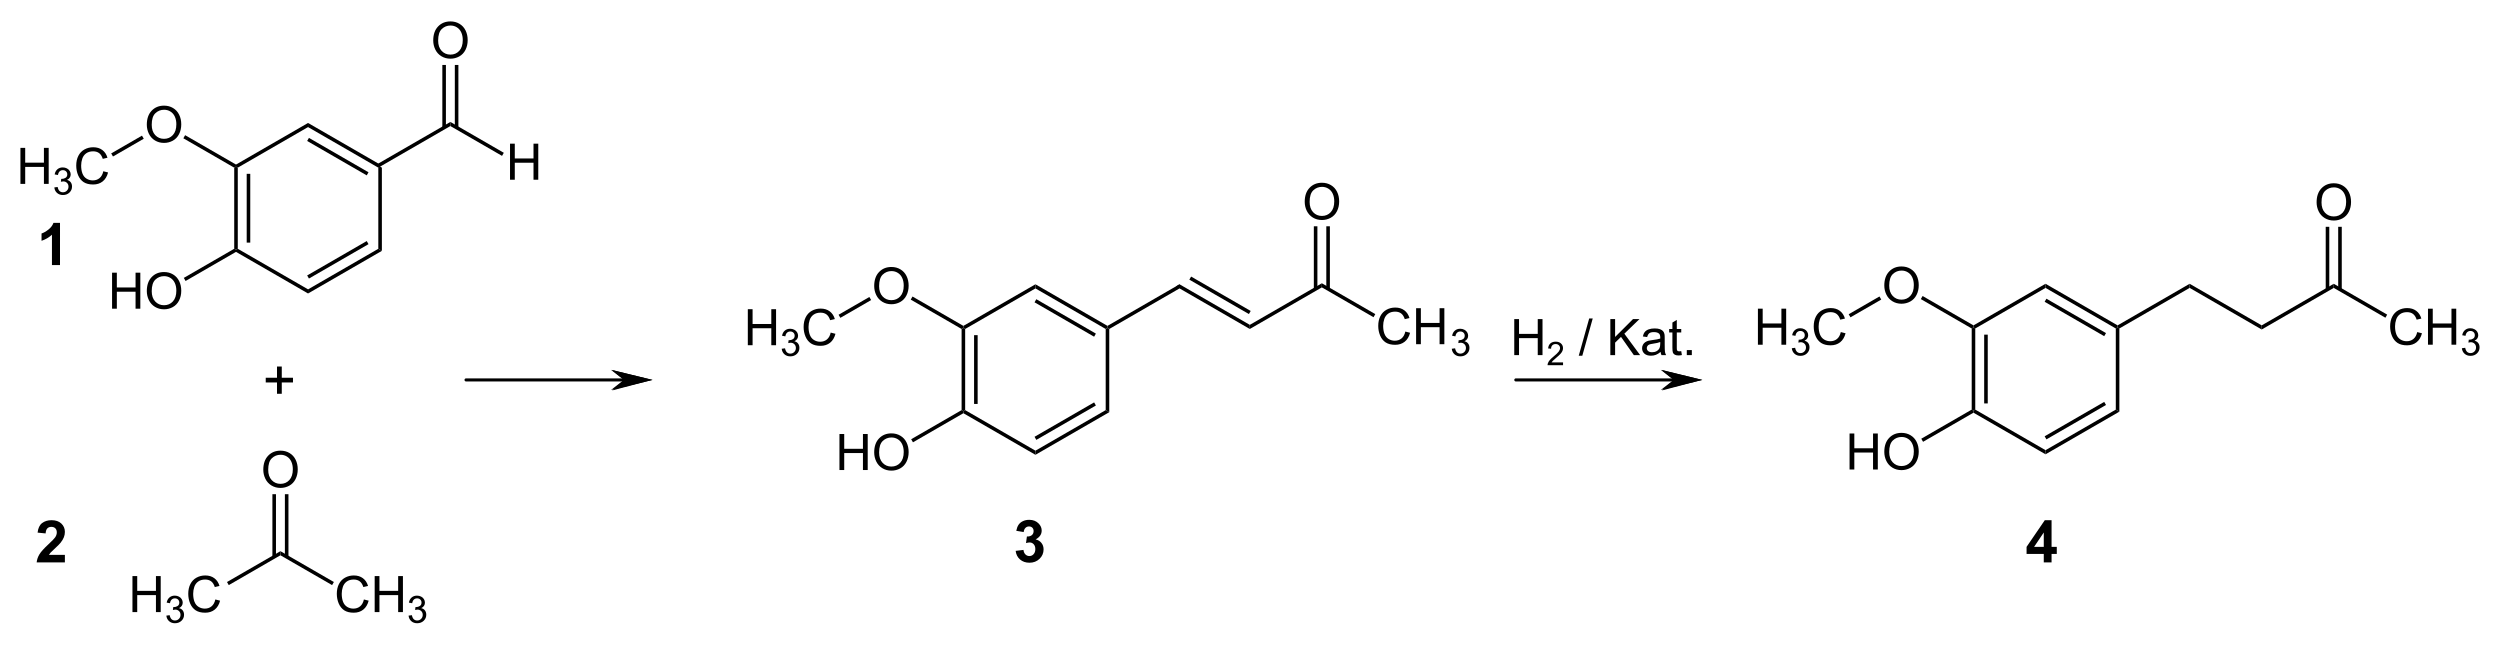<?xml version="1.0" encoding="UTF-8" standalone="no"?>
<svg
   xmlns:dc="http://purl.org/dc/elements/1.1/"
   xmlns:cc="http://creativecommons.org/ns#"
   xmlns:rdf="http://www.w3.org/1999/02/22-rdf-syntax-ns#"
   xmlns:svg="http://www.w3.org/2000/svg"
   xmlns="http://www.w3.org/2000/svg"
   version="1.1"
   id="svg10"
   xml:space="preserve"
   width="1590"
   height="410"
   viewBox="0 0 1590 410">
  <defs
   id="defs14">
    <clipPath
   clipPathUnits="userSpaceOnUse"
   id="clipPath28">
      <path
   d="M 36,36 H 576 V 756 H 36 Z"
   id="path26" />
    </clipPath>
  
    
  
      
      
      
      
      
      
      
      
      
      
      
      
      
      
      
      
      
      
      
      
      
      
      
      
      
      
      
    
        
      
        
      
        
      
        
      
        
      
        
      
        
      
        
      </defs>
  
<path
   id="path32"
   style="opacity:1;fill:#000000;fill-opacity:1;fill-rule:nonzero;stroke:none;stroke-width:1.333"
   d="m 1256.269,260.509 -1.134,0.655 -1.134,-0.655 v -51.604 l 1.134,-0.655 1.134,0.655 z" /><path
   id="path34"
   style="opacity:1;fill:#000000;fill-opacity:1;fill-rule:nonzero;stroke:none;stroke-width:1.333"
   d="m 1261.938,256.581 h 2.268 V 212.833 h -2.268 z" /><path
   id="path36"
   style="opacity:1;fill:#000000;fill-opacity:1;fill-rule:nonzero;stroke:none;stroke-width:1.333"
   d="m 1300.96,286.311 v 2.619 l -45.824,-26.457 v -1.309 l 1.134,-0.655 z" /><path
   id="path38"
   style="opacity:1;fill:#000000;fill-opacity:1;fill-rule:nonzero;stroke:none;stroke-width:1.333"
   d="m 1345.65,260.509 2.268,1.309 -46.958,27.111 v -2.619 z" /><path
   id="path40"
   style="opacity:1;fill:#000000;fill-opacity:1;fill-rule:nonzero;stroke:none;stroke-width:1.333"
   d="m 1338.28,255.599 1.134,1.964 -37.887,21.874 -1.134,-1.964 z" /><path
   id="path42"
   style="opacity:1;fill:#000000;fill-opacity:1;fill-rule:nonzero;stroke:none;stroke-width:1.333"
   d="m 1345.65,208.905 1.134,-0.655 1.134,0.655 v 52.913 l -2.268,-1.309 z" /><path
   id="path44"
   style="opacity:1;fill:#000000;fill-opacity:1;fill-rule:nonzero;stroke:none;stroke-width:1.333"
   d="m 1300.96,183.103 v -2.619 l 45.824,26.457 v 1.309 l -1.134,0.655 z" /><path
   id="path46"
   style="opacity:1;fill:#000000;fill-opacity:1;fill-rule:nonzero;stroke:none;stroke-width:1.333"
   d="m 1300.393,191.94 1.134,-1.964 37.887,21.874 -1.134,1.964 z" /><path
   id="path48"
   style="opacity:1;fill:#000000;fill-opacity:1;fill-rule:nonzero;stroke:none;stroke-width:1.333"
   d="m 1256.269,208.905 -1.134,-0.655 v -1.309 l 45.824,-26.457 v 2.619 z" /><path
   id="path1017"
   d="m 1176.319,298.61 v -22.906 h 3.031 v 9.406 h 11.906 v -9.406 h 3.031 v 22.906 h -3.031 v -10.797 h -11.906 v 10.797 z"
   style="font-variant:normal;font-weight:normal;font-size:medium;font-family:Arial;-inkscape-font-specification:ArialMT;writing-mode:lr-tb;fill:#000000;fill-opacity:1;fill-rule:nonzero;stroke:none;stroke-width:1.333" /><path
   id="path1019"
   d="m 1198.414,287.454 q 0,-5.703 3.062,-8.922 3.062,-3.234 7.906,-3.234 3.172,0 5.719,1.516 2.547,1.516 3.875,4.234 1.344,2.703 1.344,6.141 0,3.484 -1.406,6.234 -1.406,2.75 -3.984,4.172 -2.578,1.406 -5.562,1.406 -3.234,0 -5.781,-1.562 -2.547,-1.562 -3.859,-4.266 -1.312,-2.703 -1.312,-5.719 z m 3.125,0.047 q 0,4.141 2.219,6.531 2.234,2.375 5.594,2.375 3.422,0 5.625,-2.406 2.219,-2.406 2.219,-6.828 0,-2.797 -0.953,-4.875 -0.938,-2.094 -2.766,-3.234 -1.812,-1.156 -4.078,-1.156 -3.219,0 -5.547,2.219 -2.312,2.203 -2.312,7.375 z"
   style="font-variant:normal;font-weight:normal;font-size:medium;font-family:Arial;-inkscape-font-specification:ArialMT;writing-mode:lr-tb;fill:#000000;fill-opacity:1;fill-rule:nonzero;stroke:none;stroke-width:1.333" /><path
   id="path56"
   style="opacity:1;fill:#000000;fill-opacity:1;fill-rule:nonzero;stroke:none;stroke-width:1.333"
   d="m 1223.068,280.987 -1.134,-1.964 32.068,-18.514 1.134,0.655 v 1.309 z" /><path
   id="path1033"
   d="m 1198.413,181.627 q 0,-5.703 3.062,-8.922 3.062,-3.234 7.906,-3.234 3.172,0 5.719,1.516 2.547,1.516 3.875,4.234 1.344,2.703 1.344,6.141 0,3.484 -1.406,6.234 -1.406,2.75 -3.984,4.172 -2.578,1.406 -5.562,1.406 -3.234,0 -5.781,-1.562 -2.547,-1.562 -3.859,-4.266 -1.312,-2.703 -1.312,-5.719 z m 3.125,0.047 q 0,4.141 2.219,6.531 2.234,2.375 5.594,2.375 3.422,0 5.625,-2.406 2.219,-2.406 2.219,-6.828 0,-2.797 -0.953,-4.875 -0.938,-2.094 -2.766,-3.234 -1.812,-1.156 -4.078,-1.156 -3.219,0 -5.547,2.219 -2.312,2.203 -2.312,7.375 z"
   style="font-variant:normal;font-weight:normal;font-size:medium;font-family:Arial;-inkscape-font-specification:ArialMT;writing-mode:lr-tb;fill:#000000;fill-opacity:1;fill-rule:nonzero;stroke:none;stroke-width:1.333" /><path
   id="path64"
   style="opacity:1;fill:#000000;fill-opacity:1;fill-rule:nonzero;stroke:none;stroke-width:1.333"
   d="m 1221.647,190.225 1.134,-1.964 32.355,18.68 v 1.309 l -1.134,0.655 z" /><path
   id="path1008"
   d="m 1118.037,219.232 v -22.906 h 3.031 v 9.406 h 11.906 v -9.406 h 3.031 V 219.232 h -3.031 v -10.797 h -11.906 V 219.232 Z"
   style="font-variant:normal;font-weight:normal;font-size:medium;font-family:Arial;-inkscape-font-specification:ArialMT;writing-mode:lr-tb;fill:#000000;fill-opacity:1;fill-rule:nonzero;stroke:none;stroke-width:1.333" /><path
   id="path1011"
   d="m 1139.592,221.478 2.109,-0.281 q 0.363,1.793 1.23,2.59 0.879,0.785 2.133,0.785 1.488,0 2.508,-1.031 1.031,-1.031 1.031,-2.555 0,-1.453 -0.949,-2.391 -0.949,-0.949 -2.414,-0.949 -0.598,0 -1.488,0.234 l 0.234,-1.852 q 0.211,0.023 0.34,0.023 1.348,0 2.426,-0.703 1.078,-0.703 1.078,-2.168 0,-1.16 -0.785,-1.922 -0.785,-0.762 -2.027,-0.762 -1.23,0 -2.051,0.773 -0.82,0.773 -1.055,2.32 l -2.109,-0.375 q 0.387,-2.121 1.758,-3.281 1.371,-1.172 3.41,-1.172 1.406,0 2.59,0.609 1.184,0.598 1.805,1.641 0.633,1.043 0.633,2.215 0,1.113 -0.598,2.027 -0.598,0.914 -1.77,1.453 1.523,0.352 2.367,1.465 0.844,1.102 0.844,2.766 0,2.25 -1.641,3.82 -1.641,1.559 -4.149,1.559 -2.262,0 -3.762,-1.348 -1.488,-1.348 -1.699,-3.492 z"
   style="font-variant:normal;font-weight:normal;font-size:medium;font-family:Arial;-inkscape-font-specification:ArialMT;writing-mode:lr-tb;fill:#000000;fill-opacity:1;fill-rule:nonzero;stroke:none;stroke-width:1.333" /><path
   id="path1014"
   d="m 1170.745,211.201 3.031,0.766 q -0.953,3.734 -3.438,5.703 -2.469,1.953 -6.047,1.953 -3.703,0 -6.031,-1.5 -2.312,-1.516 -3.531,-4.375 -1.203,-2.859 -1.203,-6.141 0,-3.578 1.359,-6.234 1.375,-2.672 3.891,-4.047 2.531,-1.391 5.562,-1.391 3.438,0 5.781,1.75 2.344,1.75 3.266,4.922 l -2.984,0.703 q -0.797,-2.5 -2.312,-3.641 -1.516,-1.141 -3.812,-1.141 -2.641,0 -4.422,1.266 -1.766,1.266 -2.484,3.406 -0.719,2.125 -0.719,4.391 0,2.922 0.844,5.109 0.859,2.172 2.656,3.25 1.797,1.078 3.891,1.078 2.547,0 4.312,-1.469 1.766,-1.469 2.391,-4.359 z"
   style="font-variant:normal;font-weight:normal;font-size:medium;font-family:Arial;-inkscape-font-specification:ArialMT;writing-mode:lr-tb;fill:#000000;fill-opacity:1;fill-rule:nonzero;stroke:none;stroke-width:1.333" /><path
   id="path84"
   style="opacity:1;fill:#000000;fill-opacity:1;fill-rule:nonzero;stroke:none;stroke-width:1.333"
   d="m 1176.897,201.817 -1.134,-1.964 19.576,-11.302 1.134,1.964 z" /><path
   id="path86"
   style="opacity:1;fill:#000000;fill-opacity:1;fill-rule:nonzero;stroke:none;stroke-width:1.333"
   d="m 1392.608,180.484 v 2.619 l -44.69,25.802 -1.134,-0.655 v -1.309 z" /><path
   id="path88"
   style="opacity:1;fill:#000000;fill-opacity:1;fill-rule:nonzero;stroke:none;stroke-width:1.333"
   d="m 1438.433,206.941 v 2.619 l -45.824,-26.457 v -2.619 z" /><path
   id="path90"
   style="opacity:1;fill:#000000;fill-opacity:1;fill-rule:nonzero;stroke:none;stroke-width:1.333"
   d="m 1484.257,180.484 v 2.619 l -45.824,26.457 v -2.619 z" /><path
   d="m 1537.339,211.201 3.031,0.766 q -0.953,3.734 -3.438,5.703 -2.469,1.953 -6.047,1.953 -3.703,0 -6.031,-1.5 -2.312,-1.516 -3.531,-4.375 -1.203,-2.859 -1.203,-6.141 0,-3.578 1.359,-6.234 1.375,-2.672 3.891,-4.047 2.531,-1.391 5.562,-1.391 3.438,0 5.781,1.75 2.344,1.75 3.266,4.922 l -2.984,0.703 q -0.797,-2.5 -2.312,-3.641 -1.516,-1.141 -3.812,-1.141 -2.641,0 -4.422,1.266 -1.766,1.266 -2.484,3.406 -0.719,2.125 -0.719,4.391 0,2.922 0.844,5.109 0.859,2.172 2.656,3.25 1.797,1.078 3.891,1.078 2.547,0 4.312,-1.469 1.766,-1.469 2.391,-4.359 z"
   style="font-variant:normal;font-weight:normal;font-size:medium;font-family:Arial;-inkscape-font-specification:ArialMT;writing-mode:lr-tb;fill:#000000;fill-opacity:1;fill-rule:nonzero;stroke:none;stroke-width:1.333"
   id="path1028" /><path
   d="m 1544.2,219.232 v -22.906 h 3.031 v 9.406 h 11.906 v -9.406 h 3.031 V 219.232 h -3.031 v -10.797 h -11.906 V 219.232 Z"
   style="font-variant:normal;font-weight:normal;font-size:medium;font-family:Arial;-inkscape-font-specification:ArialMT;writing-mode:lr-tb;fill:#000000;fill-opacity:1;fill-rule:nonzero;stroke:none;stroke-width:1.333"
   id="path1030" /><path
   id="path1025"
   d="m 1565.753,221.478 2.109,-0.281 q 0.363,1.793 1.23,2.59 0.879,0.785 2.133,0.785 1.488,0 2.508,-1.031 1.031,-1.031 1.031,-2.555 0,-1.453 -0.949,-2.391 -0.949,-0.949 -2.414,-0.949 -0.598,0 -1.488,0.234 l 0.234,-1.852 q 0.211,0.023 0.34,0.023 1.348,0 2.426,-0.703 1.078,-0.703 1.078,-2.168 0,-1.16 -0.785,-1.922 -0.785,-0.762 -2.027,-0.762 -1.23,0 -2.051,0.773 -0.82,0.773 -1.055,2.32 l -2.109,-0.375 q 0.387,-2.121 1.758,-3.281 1.371,-1.172 3.41,-1.172 1.406,0 2.59,0.609 1.184,0.598 1.805,1.641 0.633,1.043 0.633,2.215 0,1.113 -0.598,2.027 -0.598,0.914 -1.77,1.453 1.523,0.352 2.367,1.465 0.844,1.102 0.844,2.766 0,2.25 -1.641,3.82 -1.641,1.559 -4.148,1.559 -2.262,0 -3.762,-1.348 -1.488,-1.348 -1.699,-3.492 z"
   style="font-variant:normal;font-weight:normal;font-size:medium;font-family:Arial;-inkscape-font-specification:ArialMT;writing-mode:lr-tb;fill:#000000;fill-opacity:1;fill-rule:nonzero;stroke:none;stroke-width:1.333" /><path
   id="path104"
   style="opacity:1;fill:#000000;fill-opacity:1;fill-rule:nonzero;stroke:none;stroke-width:1.333"
   d="m 1518.247,200.108 -1.134,1.964 -32.856,-18.97 v -2.619 z" /><path
   id="path1022"
   d="m 1473.359,128.713 q 0,-5.703 3.062,-8.922 3.062,-3.234 7.906,-3.234 3.172,0 5.719,1.516 2.547,1.516 3.875,4.234 1.344,2.703 1.344,6.141 0,3.484 -1.406,6.234 -1.406,2.75 -3.984,4.172 -2.578,1.406 -5.562,1.406 -3.234,0 -5.781,-1.562 -2.547,-1.562 -3.859,-4.266 -1.312,-2.703 -1.312,-5.719 z m 3.125,0.047 q 0,4.141 2.219,6.531 2.234,2.375 5.594,2.375 3.422,0 5.625,-2.406 2.219,-2.406 2.219,-6.828 0,-2.797 -0.953,-4.875 -0.938,-2.094 -2.766,-3.234 -1.812,-1.156 -4.078,-1.156 -3.219,0 -5.547,2.219 -2.312,2.203 -2.312,7.375 z"
   style="font-variant:normal;font-weight:normal;font-size:medium;font-family:Arial;-inkscape-font-specification:ArialMT;writing-mode:lr-tb;fill:#000000;fill-opacity:1;fill-rule:nonzero;stroke:none;stroke-width:1.333" /><path
   id="path112"
   style="opacity:1;fill:#000000;fill-opacity:1;fill-rule:nonzero;stroke:none;stroke-width:1.333"
   d="m 1479.155,184.085 h 2.268 V 144.248 h -2.268 z" /><path
   id="path114"
   style="opacity:1;fill:#000000;fill-opacity:1;fill-rule:nonzero;stroke:none;stroke-width:1.333"
   d="m 1487.092,184.085 h 2.268 V 144.248 h -2.268 z" /><path
   id="path32-4"
   style="opacity:1;fill:#000000;fill-opacity:1;fill-rule:nonzero;stroke:none;stroke-width:1.333"
   d="m 151.228,158.229 -1.134,0.655 -1.134,-0.655 v -51.604 l 1.134,-0.655 1.134,0.655 z" /><path
   id="path34-8"
   style="opacity:1;fill:#000000;fill-opacity:1;fill-rule:nonzero;stroke:none;stroke-width:1.333"
   d="m 156.898,154.301 h 2.268 v -43.749 h -2.268 z" /><path
   id="path36-94"
   style="opacity:1;fill:#000000;fill-opacity:1;fill-rule:nonzero;stroke:none;stroke-width:1.333"
   d="m 195.919,184.031 v 2.619 l -45.824,-26.457 v -1.309 l 1.134,-0.655 z" /><path
   id="path38-39"
   style="opacity:1;fill:#000000;fill-opacity:1;fill-rule:nonzero;stroke:none;stroke-width:1.333"
   d="m 240.609,158.229 2.268,1.309 -46.958,27.111 v -2.619 z" /><path
   id="path40-26"
   style="opacity:1;fill:#000000;fill-opacity:1;fill-rule:nonzero;stroke:none;stroke-width:1.333"
   d="m 233.239,153.319 1.134,1.964 -37.887,21.874 -1.134,-1.964 z" /><path
   id="path42-7"
   style="opacity:1;fill:#000000;fill-opacity:1;fill-rule:nonzero;stroke:none;stroke-width:1.333"
   d="m 240.609,106.625 1.134,-0.655 1.134,0.655 v 52.913 l -2.268,-1.309 z" /><path
   id="path44-7"
   style="opacity:1;fill:#000000;fill-opacity:1;fill-rule:nonzero;stroke:none;stroke-width:1.333"
   d="m 195.919,80.823 v -2.619 l 45.824,26.457 v 1.309 l -1.134,0.655 z" /><path
   id="path46-1"
   style="opacity:1;fill:#000000;fill-opacity:1;fill-rule:nonzero;stroke:none;stroke-width:1.333"
   d="m 195.352,89.66 1.134,-1.964 37.887,21.874 -1.134,1.964 z" /><path
   id="path48-6"
   style="opacity:1;fill:#000000;fill-opacity:1;fill-rule:nonzero;stroke:none;stroke-width:1.333"
   d="m 151.228,106.625 -1.134,-0.655 v -1.309 L 195.919,78.204 v 2.619 z" /><path
   id="path1017-1"
   d="m 71.278,196.33 v -22.906 h 3.031 v 9.406 h 11.906 v -9.406 h 3.031 v 22.906 H 86.216 V 185.533 H 74.309 v 10.797 z"
   style="font-variant:normal;font-weight:normal;font-size:medium;font-family:Arial;-inkscape-font-specification:ArialMT;writing-mode:lr-tb;fill:#000000;fill-opacity:1;fill-rule:nonzero;stroke:none;stroke-width:1.333" /><path
   id="path1019-5"
   d="m 93.373,185.174 q 0,-5.703 3.062,-8.922 3.062,-3.234 7.906,-3.234 3.172,0 5.719,1.516 2.547,1.516 3.875,4.234 1.344,2.703 1.344,6.141 0,3.484 -1.406,6.234 -1.406,2.75 -3.984,4.172 -2.578,1.406 -5.562,1.406 -3.234,0 -5.781,-1.562 -2.547,-1.562 -3.859,-4.266 -1.312,-2.703 -1.312,-5.719 z m 3.125,0.047 q 0,4.141 2.219,6.531 2.234,2.375 5.594,2.375 3.422,0 5.625,-2.406 2.219,-2.406 2.219,-6.828 0,-2.797 -0.953,-4.875 -0.938,-2.094 -2.766,-3.234 -1.812,-1.156 -4.078,-1.156 -3.219,0 -5.547,2.219 -2.312,2.203 -2.312,7.375 z"
   style="font-variant:normal;font-weight:normal;font-size:medium;font-family:Arial;-inkscape-font-specification:ArialMT;writing-mode:lr-tb;fill:#000000;fill-opacity:1;fill-rule:nonzero;stroke:none;stroke-width:1.333" /><path
   id="path56-0"
   style="opacity:1;fill:#000000;fill-opacity:1;fill-rule:nonzero;stroke:none;stroke-width:1.333"
   d="m 118.027,178.707 -1.134,-1.964 32.068,-18.514 1.134,0.655 v 1.309 z" /><path
   id="path1033-1"
   d="m 93.372,79.347 q 0,-5.703 3.062,-8.922 3.062,-3.234 7.906,-3.234 3.172,0 5.719,1.516 2.547,1.516 3.875,4.234 1.344,2.703 1.344,6.141 0,3.484 -1.406,6.234 -1.406,2.75 -3.984,4.172 -2.578,1.406 -5.562,1.406 -3.234,0 -5.781,-1.562 -2.547,-1.562 -3.859,-4.266 -1.312,-2.703 -1.312,-5.719 z m 3.125,0.047 q 0,4.141 2.219,6.531 2.234,2.375 5.594,2.375 3.422,0 5.625,-2.406 2.219,-2.406 2.219,-6.828 0,-2.797 -0.953,-4.875 -0.938,-2.094 -2.766,-3.234 -1.812,-1.156 -4.078,-1.156 -3.219,0 -5.547,2.219 -2.312,2.203 -2.312,7.375 z"
   style="font-variant:normal;font-weight:normal;font-size:medium;font-family:Arial;-inkscape-font-specification:ArialMT;writing-mode:lr-tb;fill:#000000;fill-opacity:1;fill-rule:nonzero;stroke:none;stroke-width:1.333" /><path
   id="path64-2"
   style="opacity:1;fill:#000000;fill-opacity:1;fill-rule:nonzero;stroke:none;stroke-width:1.333"
   d="m 116.606,87.945 1.134,-1.964 32.355,18.68 v 1.309 l -1.134,0.655 z" /><path
   id="path1008-1"
   d="M 12.997,116.952 V 94.046 h 3.031 v 9.406 h 11.906 v -9.406 h 3.031 v 22.906 H 27.934 V 106.155 H 16.028 v 10.797 z"
   style="font-variant:normal;font-weight:normal;font-size:medium;font-family:Arial;-inkscape-font-specification:ArialMT;writing-mode:lr-tb;fill:#000000;fill-opacity:1;fill-rule:nonzero;stroke:none;stroke-width:1.333" /><path
   id="path1011-5"
   d="m 34.551,119.198 2.109,-0.281 q 0.363,1.793 1.23,2.59 0.879,0.785 2.133,0.785 1.488,0 2.508,-1.031 1.031,-1.031 1.031,-2.555 0,-1.453 -0.949,-2.391 -0.949,-0.949 -2.414,-0.949 -0.598,0 -1.488,0.234 l 0.234,-1.852 q 0.211,0.023 0.34,0.023 1.348,0 2.426,-0.703 1.078,-0.703 1.078,-2.168 0,-1.16 -0.785,-1.922 -0.785,-0.762 -2.027,-0.762 -1.23,0 -2.051,0.773 -0.82,0.773 -1.055,2.32 l -2.109,-0.375 q 0.387,-2.121 1.758,-3.281 1.371,-1.172 3.41,-1.172 1.406,0 2.59,0.609 1.184,0.598 1.805,1.641 0.633,1.043 0.633,2.215 0,1.113 -0.598,2.027 -0.598,0.914 -1.77,1.453 1.523,0.352 2.367,1.465 0.844,1.102 0.844,2.766 0,2.25 -1.641,3.82 -1.641,1.559 -4.148,1.559 -2.262,0 -3.762,-1.348 -1.488,-1.348 -1.699,-3.492 z"
   style="font-variant:normal;font-weight:normal;font-size:medium;font-family:Arial;-inkscape-font-specification:ArialMT;writing-mode:lr-tb;fill:#000000;fill-opacity:1;fill-rule:nonzero;stroke:none;stroke-width:1.333" /><path
   id="path1014-7"
   d="m 65.704,108.921 3.031,0.766 q -0.953,3.734 -3.438,5.703 -2.469,1.953 -6.047,1.953 -3.703,0 -6.031,-1.5 -2.312,-1.516 -3.531,-4.375 -1.203,-2.859 -1.203,-6.141 0,-3.578 1.359,-6.234 1.375,-2.672 3.891,-4.047 2.531,-1.391 5.562,-1.391 3.438,0 5.781,1.75 2.344,1.75 3.266,4.922 l -2.984,0.703 q -0.797,-2.5 -2.312,-3.641 -1.516,-1.141 -3.812,-1.141 -2.641,0 -4.422,1.266 -1.766,1.266 -2.484,3.406 -0.719,2.125 -0.719,4.391 0,2.922 0.844,5.109 0.859,2.172 2.656,3.25 1.797,1.078 3.891,1.078 2.547,0 4.312,-1.469 1.766,-1.469 2.391,-4.359 z"
   style="font-variant:normal;font-weight:normal;font-size:medium;font-family:Arial;-inkscape-font-specification:ArialMT;writing-mode:lr-tb;fill:#000000;fill-opacity:1;fill-rule:nonzero;stroke:none;stroke-width:1.333" /><path
   id="path84-1"
   style="opacity:1;fill:#000000;fill-opacity:1;fill-rule:nonzero;stroke:none;stroke-width:1.333"
   d="m 71.856,99.537 -1.134,-1.964 19.575,-11.302 1.134,1.964 z" /><path
   id="path90-8"
   style="opacity:1;fill:#000000;fill-opacity:1;fill-rule:nonzero;stroke:none;stroke-width:1.333"
   d="m 286.434,77.55 v 2.619 l -45.824,26.457 v -2.619 z" /><path
   d="M 324.376,114.298 V 91.391 h 3.031 v 9.406 h 11.906 v -9.406 h 3.031 v 22.906 h -3.031 v -10.797 h -11.906 v 10.797 z"
   style="font-variant:normal;font-weight:normal;font-size:medium;font-family:Arial;-inkscape-font-specification:ArialMT;writing-mode:lr-tb;fill:#000000;fill-opacity:1;fill-rule:nonzero;stroke:none;stroke-width:1.333"
   id="path1030-1" /><path
   id="path104-8"
   style="opacity:1;fill:#000000;fill-opacity:1;fill-rule:nonzero;stroke:none;stroke-width:1.333"
   d="m 320.424,97.174 -1.134,1.964 -32.856,-18.97 v -2.619 z" /><path
   id="path1022-3"
   d="m 275.535,25.779 q 0,-5.703 3.062,-8.922 3.062,-3.234 7.906,-3.234 3.172,0 5.719,1.516 2.547,1.516 3.875,4.234 1.344,2.703 1.344,6.141 0,3.484 -1.406,6.234 -1.406,2.75 -3.984,4.172 -2.578,1.406 -5.562,1.406 -3.234,0 -5.781,-1.562 -2.547,-1.562 -3.859,-4.266 -1.312,-2.703 -1.312,-5.719 z m 3.125,0.047 q 0,4.141 2.219,6.531 2.234,2.375 5.594,2.375 3.422,0 5.625,-2.406 2.219,-2.406 2.219,-6.828 0,-2.797 -0.953,-4.875 -0.938,-2.094 -2.766,-3.234 -1.812,-1.156 -4.078,-1.156 -3.219,0 -5.547,2.219 -2.312,2.203 -2.312,7.375 z"
   style="font-variant:normal;font-weight:normal;font-size:medium;font-family:Arial;-inkscape-font-specification:ArialMT;writing-mode:lr-tb;fill:#000000;fill-opacity:1;fill-rule:nonzero;stroke:none;stroke-width:1.333" /><path
   id="path112-5"
   style="opacity:1;fill:#000000;fill-opacity:1;fill-rule:nonzero;stroke:none;stroke-width:1.333"
   d="m 281.331,81.15 h 2.268 V 41.313 h -2.268 z" /><path
   id="path114-4"
   style="opacity:1;fill:#000000;fill-opacity:1;fill-rule:nonzero;stroke:none;stroke-width:1.333"
   d="m 289.268,81.15 h 2.268 V 41.313 h -2.268 z" /><g
   transform="translate(224.962,158.802)"
   id="g1268"><path
     id="path1028-9-6"
     style="font-variant:normal;font-weight:normal;font-size:medium;font-family:Arial;-inkscape-font-specification:ArialMT;writing-mode:lr-tb;fill:#000000;fill-opacity:1;fill-rule:nonzero;stroke:none;stroke-width:1.333"
     d="m 6.472,222.458 3.031,0.766 q -0.953,3.734 -3.438,5.703 -2.469,1.953 -6.047,1.953 -3.703,0 -6.031,-1.5 -2.312,-1.516 -3.531,-4.375 -1.203,-2.859 -1.203,-6.141 0,-3.578 1.359,-6.234 1.375,-2.672 3.891,-4.047 2.531,-1.391 5.563,-1.391 3.437,0 5.781,1.75 2.344,1.75 3.266,4.922 l -2.984,0.703 q -0.797,-2.5 -2.312,-3.641 -1.516,-1.141 -3.812,-1.141 -2.641,0 -4.422,1.266 -1.766,1.266 -2.484,3.406 -0.719,2.125 -0.719,4.391 0,2.922 0.844,5.109 0.859,2.172 2.656,3.25 1.797,1.078 3.891,1.078 2.547,0 4.312,-1.469 1.766,-1.469 2.391,-4.359 z" /><path
     id="path1030-4-6"
     style="font-variant:normal;font-weight:normal;font-size:medium;font-family:Arial;-inkscape-font-specification:ArialMT;writing-mode:lr-tb;fill:#000000;fill-opacity:1;fill-rule:nonzero;stroke:none;stroke-width:1.333"
     d="m 13.332,230.49 v -22.906 h 3.031 v 9.406 h 11.906 v -9.406 h 3.031 v 22.906 h -3.031 v -10.797 h -11.906 v 10.797 z" /><path
     style="font-variant:normal;font-weight:normal;font-size:medium;font-family:Arial;-inkscape-font-specification:ArialMT;writing-mode:lr-tb;fill:#000000;fill-opacity:1;fill-rule:nonzero;stroke:none;stroke-width:1.333"
     d="m 34.886,232.736 2.109,-0.281 q 0.363,1.793 1.23,2.59 0.879,0.785 2.133,0.785 1.488,0 2.508,-1.031 1.031,-1.031 1.031,-2.555 0,-1.453 -0.949,-2.391 -0.949,-0.949 -2.414,-0.949 -0.598,0 -1.488,0.234 l 0.234,-1.852 q 0.211,0.023 0.34,0.023 1.348,0 2.426,-0.703 1.078,-0.703 1.078,-2.168 0,-1.16 -0.785,-1.922 -0.785,-0.762 -2.027,-0.762 -1.23,0 -2.051,0.773 -0.82,0.773 -1.055,2.32 l -2.109,-0.375 q 0.387,-2.121 1.758,-3.281 1.371,-1.172 3.41,-1.172 1.406,0 2.59,0.609 1.184,0.598 1.805,1.641 0.633,1.043 0.633,2.215 0,1.113 -0.598,2.027 -0.598,0.914 -1.77,1.453 1.523,0.352 2.367,1.465 0.844,1.102 0.844,2.766 0,2.25 -1.641,3.82 -1.641,1.559 -4.148,1.559 -2.262,0 -3.762,-1.348 -1.488,-1.348 -1.699,-3.492 z"
     id="path1025-5-5" /></g><path
   id="path104-2-0"
   style="opacity:1;fill:#000000;fill-opacity:1;fill-rule:nonzero;stroke:none;stroke-width:1.333"
   d="m 212.342,370.168 -1.134,1.964 -32.856,-18.97 v -2.619 z" /><path
   id="path1022-8-9"
   d="m 167.454,298.773 q 0,-5.703 3.062,-8.922 3.062,-3.234 7.906,-3.234 3.172,0 5.719,1.516 2.547,1.516 3.875,4.234 1.344,2.703 1.344,6.141 0,3.484 -1.406,6.234 -1.406,2.75 -3.984,4.172 -2.578,1.406 -5.562,1.406 -3.234,0 -5.781,-1.562 -2.547,-1.562 -3.859,-4.266 -1.312,-2.703 -1.312,-5.719 z m 3.125,0.047 q 0,4.141 2.219,6.531 2.234,2.375 5.594,2.375 3.422,0 5.625,-2.406 2.219,-2.406 2.219,-6.828 0,-2.797 -0.953,-4.875 -0.938,-2.094 -2.766,-3.234 -1.812,-1.156 -4.078,-1.156 -3.219,0 -5.547,2.219 -2.312,2.203 -2.312,7.375 z"
   style="font-variant:normal;font-weight:normal;font-size:medium;font-family:Arial;-inkscape-font-specification:ArialMT;writing-mode:lr-tb;fill:#000000;fill-opacity:1;fill-rule:nonzero;stroke:none;stroke-width:1.333" /><path
   id="path112-1-9"
   style="opacity:1;fill:#000000;fill-opacity:1;fill-rule:nonzero;stroke:none;stroke-width:1.333"
   d="m 173.25,354.144 h 2.268 v -39.837 h -2.268 z" /><path
   id="path114-0-2"
   style="opacity:1;fill:#000000;fill-opacity:1;fill-rule:nonzero;stroke:none;stroke-width:1.333"
   d="m 181.187,354.144 h 2.268 v -39.837 h -2.268 z" /><path
   id="path104-2-0-1"
   style="opacity:1;fill:#000000;fill-opacity:1;fill-rule:nonzero;stroke:none;stroke-width:1.333"
   d="m 144.362,370.168 1.134,1.964 32.856,-18.97 v -2.619 z" /><g
   transform="translate(246.962,138.377)"
   id="g1294"><path
     style="font-variant:normal;font-weight:normal;font-size:medium;font-family:Arial;-inkscape-font-specification:ArialMT;writing-mode:lr-tb;fill:#000000;fill-opacity:1;fill-rule:nonzero;stroke:none;stroke-width:1.333"
     d="m -162.719,250.915 v -22.906 h 3.031 v 9.406 h 11.906 v -9.406 h 3.031 v 22.906 h -3.031 v -10.797 h -11.906 v 10.797 z"
     id="path1008-4-5" /><path
     style="font-variant:normal;font-weight:normal;font-size:medium;font-family:Arial;-inkscape-font-specification:ArialMT;writing-mode:lr-tb;fill:#000000;fill-opacity:1;fill-rule:nonzero;stroke:none;stroke-width:1.333"
     d="m -141.164,253.161 2.109,-0.281 q 0.363,1.793 1.23,2.59 0.879,0.785 2.133,0.785 1.488,0 2.508,-1.031 1.031,-1.031 1.031,-2.555 0,-1.453 -0.949,-2.391 -0.949,-0.949 -2.414,-0.949 -0.598,0 -1.488,0.234 l 0.234,-1.852 q 0.211,0.023 0.34,0.023 1.348,0 2.426,-0.703 1.078,-0.703 1.078,-2.168 0,-1.16 -0.785,-1.922 -0.785,-0.762 -2.027,-0.762 -1.23,0 -2.051,0.773 -0.82,0.773 -1.055,2.32 l -2.109,-0.375 q 0.387,-2.121 1.758,-3.281 1.371,-1.172 3.41,-1.172 1.406,0 2.59,0.609 1.184,0.598 1.805,1.641 0.633,1.043 0.633,2.215 0,1.113 -0.598,2.027 -0.598,0.914 -1.77,1.453 1.523,0.352 2.367,1.465 0.844,1.102 0.844,2.766 0,2.25 -1.641,3.82 -1.641,1.559 -4.148,1.559 -2.262,0 -3.762,-1.348 -1.488,-1.348 -1.699,-3.492 z"
     id="path1011-1-6" /><path
     style="font-variant:normal;font-weight:normal;font-size:medium;font-family:Arial;-inkscape-font-specification:ArialMT;writing-mode:lr-tb;fill:#000000;fill-opacity:1;fill-rule:nonzero;stroke:none;stroke-width:1.333"
     d="m -110.012,242.883 3.031,0.766 q -0.953,3.734 -3.437,5.703 -2.469,1.953 -6.047,1.953 -3.703,0 -6.031,-1.5 -2.312,-1.516 -3.531,-4.375 -1.203,-2.859 -1.203,-6.141 0,-3.578 1.359,-6.234 1.375,-2.672 3.891,-4.047 2.531,-1.391 5.562,-1.391 3.438,0 5.781,1.75 2.344,1.75 3.266,4.922 l -2.984,0.703 q -0.797,-2.5 -2.312,-3.641 -1.516,-1.141 -3.812,-1.141 -2.641,0 -4.422,1.266 -1.766,1.266 -2.484,3.406 -0.719,2.125 -0.719,4.391 0,2.922 0.844,5.109 0.859,2.172 2.656,3.25 1.797,1.078 3.891,1.078 2.547,0 4.312,-1.469 1.766,-1.469 2.391,-4.359 z"
     id="path1014-6-6" /></g><path
   id="path32-6"
   style="opacity:1;fill:#000000;fill-opacity:1;fill-rule:nonzero;stroke:none;stroke-width:1.333"
   d="m 613.844,260.836 -1.134,0.655 -1.134,-0.655 v -51.604 l 1.134,-0.655 1.134,0.655 z" /><path
   id="path34-9"
   style="opacity:1;fill:#000000;fill-opacity:1;fill-rule:nonzero;stroke:none;stroke-width:1.333"
   d="m 619.513,256.908 h 2.268 v -43.749 h -2.268 z" /><path
   id="path36-9"
   style="opacity:1;fill:#000000;fill-opacity:1;fill-rule:nonzero;stroke:none;stroke-width:1.333"
   d="m 658.535,286.638 v 2.619 l -45.824,-26.457 v -1.309 l 1.134,-0.655 z" /><path
   id="path38-3"
   style="opacity:1;fill:#000000;fill-opacity:1;fill-rule:nonzero;stroke:none;stroke-width:1.333"
   d="m 703.225,260.836 2.268,1.309 -46.958,27.111 v -2.619 z" /><path
   id="path40-2"
   style="opacity:1;fill:#000000;fill-opacity:1;fill-rule:nonzero;stroke:none;stroke-width:1.333"
   d="m 695.855,255.926 1.134,1.964 -37.887,21.874 -1.134,-1.964 z" /><path
   id="path42-3"
   style="opacity:1;fill:#000000;fill-opacity:1;fill-rule:nonzero;stroke:none;stroke-width:1.333"
   d="m 703.225,209.232 1.134,-0.655 1.134,0.655 v 52.913 l -2.268,-1.309 z" /><path
   id="path44-2"
   style="opacity:1;fill:#000000;fill-opacity:1;fill-rule:nonzero;stroke:none;stroke-width:1.333"
   d="m 658.535,183.43 v -2.619 l 45.824,26.457 v 1.309 l -1.134,0.655 z" /><path
   id="path46-5"
   style="opacity:1;fill:#000000;fill-opacity:1;fill-rule:nonzero;stroke:none;stroke-width:1.333"
   d="m 657.968,192.268 1.134,-1.964 37.887,21.874 -1.134,1.964 z" /><path
   id="path48-5"
   style="opacity:1;fill:#000000;fill-opacity:1;fill-rule:nonzero;stroke:none;stroke-width:1.333"
   d="m 613.844,209.232 -1.134,-0.655 v -1.309 l 45.824,-26.457 v 2.619 z" /><path
   id="path1017-9"
   d="m 533.894,298.937 v -22.906 h 3.031 v 9.406 h 11.906 v -9.406 h 3.031 v 22.906 h -3.031 V 288.14 h -11.906 v 10.797 z"
   style="font-variant:normal;font-weight:normal;font-size:medium;font-family:Arial;-inkscape-font-specification:ArialMT;writing-mode:lr-tb;fill:#000000;fill-opacity:1;fill-rule:nonzero;stroke:none;stroke-width:1.333" /><path
   id="path1019-8"
   d="m 555.989,287.781 q 0,-5.703 3.062,-8.922 3.062,-3.234 7.906,-3.234 3.172,0 5.719,1.516 2.547,1.516 3.875,4.234 1.344,2.703 1.344,6.141 0,3.484 -1.406,6.234 -1.406,2.75 -3.984,4.172 -2.578,1.406 -5.562,1.406 -3.234,0 -5.781,-1.562 -2.547,-1.562 -3.859,-4.266 -1.312,-2.703 -1.312,-5.719 z m 3.125,0.047 q 0,4.141 2.219,6.531 2.234,2.375 5.594,2.375 3.422,0 5.625,-2.406 2.219,-2.406 2.219,-6.828 0,-2.797 -0.953,-4.875 -0.938,-2.094 -2.766,-3.234 -1.812,-1.156 -4.078,-1.156 -3.219,0 -5.547,2.219 -2.312,2.203 -2.312,7.375 z"
   style="font-variant:normal;font-weight:normal;font-size:medium;font-family:Arial;-inkscape-font-specification:ArialMT;writing-mode:lr-tb;fill:#000000;fill-opacity:1;fill-rule:nonzero;stroke:none;stroke-width:1.333" /><path
   id="path56-3"
   style="opacity:1;fill:#000000;fill-opacity:1;fill-rule:nonzero;stroke:none;stroke-width:1.333"
   d="m 580.642,281.314 -1.134,-1.964 32.068,-18.514 1.134,0.655 v 1.309 z" /><path
   id="path1033-6"
   d="m 555.987,181.954 q 0,-5.703 3.062,-8.922 3.062,-3.234 7.906,-3.234 3.172,0 5.719,1.516 2.547,1.516 3.875,4.234 1.344,2.703 1.344,6.141 0,3.484 -1.406,6.234 -1.406,2.75 -3.984,4.172 -2.578,1.406 -5.562,1.406 -3.234,0 -5.781,-1.562 -2.547,-1.562 -3.859,-4.266 -1.312,-2.703 -1.312,-5.719 z m 3.125,0.047 q 0,4.141 2.219,6.531 2.234,2.375 5.594,2.375 3.422,0 5.625,-2.406 2.219,-2.406 2.219,-6.828 0,-2.797 -0.953,-4.875 -0.938,-2.094 -2.766,-3.234 -1.812,-1.156 -4.078,-1.156 -3.219,0 -5.547,2.219 -2.312,2.203 -2.312,7.375 z"
   style="font-variant:normal;font-weight:normal;font-size:medium;font-family:Arial;-inkscape-font-specification:ArialMT;writing-mode:lr-tb;fill:#000000;fill-opacity:1;fill-rule:nonzero;stroke:none;stroke-width:1.333" /><path
   id="path64-6"
   style="opacity:1;fill:#000000;fill-opacity:1;fill-rule:nonzero;stroke:none;stroke-width:1.333"
   d="m 579.222,190.552 1.134,-1.964 32.355,18.68 v 1.309 l -1.134,0.655 z" /><path
   id="path1008-4"
   d="m 475.612,219.559 v -22.906 h 3.031 v 9.406 h 11.906 v -9.406 h 3.031 v 22.906 H 490.55 V 208.762 h -11.906 v 10.797 z"
   style="font-variant:normal;font-weight:normal;font-size:medium;font-family:Arial;-inkscape-font-specification:ArialMT;writing-mode:lr-tb;fill:#000000;fill-opacity:1;fill-rule:nonzero;stroke:none;stroke-width:1.333" /><path
   id="path1011-1"
   d="m 497.167,221.805 2.109,-0.281 q 0.363,1.793 1.23,2.59 0.879,0.785 2.133,0.785 1.488,0 2.508,-1.031 1.031,-1.031 1.031,-2.555 0,-1.453 -0.949,-2.391 -0.949,-0.949 -2.414,-0.949 -0.598,0 -1.488,0.234 l 0.234,-1.852 q 0.211,0.023 0.34,0.023 1.348,0 2.426,-0.703 1.078,-0.703 1.078,-2.168 0,-1.16 -0.785,-1.922 -0.785,-0.762 -2.027,-0.762 -1.23,0 -2.051,0.773 -0.82,0.773 -1.055,2.32 l -2.109,-0.375 q 0.387,-2.121 1.758,-3.281 1.371,-1.172 3.41,-1.172 1.406,0 2.59,0.609 1.184,0.598 1.805,1.641 0.633,1.043 0.633,2.215 0,1.113 -0.598,2.027 -0.598,0.914 -1.77,1.453 1.523,0.352 2.367,1.465 0.844,1.102 0.844,2.766 0,2.25 -1.641,3.82 -1.641,1.559 -4.148,1.559 -2.262,0 -3.762,-1.348 -1.488,-1.348 -1.699,-3.492 z"
   style="font-variant:normal;font-weight:normal;font-size:medium;font-family:Arial;-inkscape-font-specification:ArialMT;writing-mode:lr-tb;fill:#000000;fill-opacity:1;fill-rule:nonzero;stroke:none;stroke-width:1.333" /><path
   id="path1014-6"
   d="m 528.319,211.528 3.031,0.766 q -0.953,3.734 -3.437,5.703 -2.469,1.953 -6.047,1.953 -3.703,0 -6.031,-1.5 -2.312,-1.516 -3.531,-4.375 -1.203,-2.859 -1.203,-6.141 0,-3.578 1.359,-6.234 1.375,-2.672 3.891,-4.047 2.531,-1.391 5.562,-1.391 3.438,0 5.781,1.75 2.344,1.75 3.266,4.922 l -2.984,0.703 q -0.797,-2.5 -2.312,-3.641 -1.516,-1.141 -3.812,-1.141 -2.641,0 -4.422,1.266 -1.766,1.266 -2.484,3.406 -0.719,2.125 -0.719,4.391 0,2.922 0.844,5.109 0.859,2.172 2.656,3.25 1.797,1.078 3.891,1.078 2.547,0 4.312,-1.469 1.766,-1.469 2.391,-4.359 z"
   style="font-variant:normal;font-weight:normal;font-size:medium;font-family:Arial;-inkscape-font-specification:ArialMT;writing-mode:lr-tb;fill:#000000;fill-opacity:1;fill-rule:nonzero;stroke:none;stroke-width:1.333" /><path
   id="path84-7"
   style="opacity:1;fill:#000000;fill-opacity:1;fill-rule:nonzero;stroke:none;stroke-width:1.333"
   d="m 534.472,202.144 -1.134,-1.964 19.575,-11.302 1.134,1.964 z" /><path
   id="path86-0"
   style="opacity:1;fill:#000000;fill-opacity:1;fill-rule:nonzero;stroke:none;stroke-width:1.333"
   d="m 750.183,180.811 v 2.619 l -44.69,25.802 -1.134,-0.655 v -1.309 z" /><path
   id="path90-9"
   style="opacity:1;fill:#000000;fill-opacity:1;fill-rule:nonzero;stroke:none;stroke-width:1.333"
   d="m 840.698,180.157 v 2.619 l -45.824,26.457 v -2.619 z" /><path
   d="m 893.78,210.873 3.031,0.766 q -0.953,3.734 -3.438,5.703 -2.469,1.953 -6.047,1.953 -3.703,0 -6.031,-1.5 -2.312,-1.516 -3.531,-4.375 -1.203,-2.859 -1.203,-6.141 0,-3.578 1.359,-6.234 1.375,-2.672 3.891,-4.047 2.531,-1.391 5.562,-1.391 3.438,0 5.781,1.75 2.344,1.75 3.266,4.922 l -2.984,0.703 q -0.797,-2.5 -2.312,-3.641 -1.516,-1.141 -3.812,-1.141 -2.641,0 -4.422,1.266 -1.766,1.266 -2.484,3.406 -0.719,2.125 -0.719,4.391 0,2.922 0.844,5.109 0.859,2.172 2.656,3.25 1.797,1.078 3.891,1.078 2.547,0 4.312,-1.469 1.766,-1.469 2.391,-4.359 z"
   style="font-variant:normal;font-weight:normal;font-size:medium;font-family:Arial;-inkscape-font-specification:ArialMT;writing-mode:lr-tb;fill:#000000;fill-opacity:1;fill-rule:nonzero;stroke:none;stroke-width:1.333"
   id="path1028-9" /><path
   d="m 900.641,218.905 v -22.906 h 3.031 v 9.406 h 11.906 v -9.406 h 3.031 v 22.906 h -3.031 V 208.108 H 903.672 v 10.797 z"
   style="font-variant:normal;font-weight:normal;font-size:medium;font-family:Arial;-inkscape-font-specification:ArialMT;writing-mode:lr-tb;fill:#000000;fill-opacity:1;fill-rule:nonzero;stroke:none;stroke-width:1.333"
   id="path1030-4" /><path
   id="path1025-5"
   d="m 923.328,221.805 2.109,-0.281 q 0.363,1.793 1.23,2.59 0.879,0.785 2.133,0.785 1.488,0 2.508,-1.031 1.031,-1.031 1.031,-2.555 0,-1.453 -0.949,-2.391 -0.949,-0.949 -2.414,-0.949 -0.598,0 -1.488,0.234 l 0.234,-1.852 q 0.211,0.023 0.34,0.023 1.348,0 2.426,-0.703 1.078,-0.703 1.078,-2.168 0,-1.16 -0.785,-1.922 -0.785,-0.762 -2.027,-0.762 -1.23,0 -2.051,0.773 -0.82,0.773 -1.055,2.32 l -2.109,-0.375 q 0.387,-2.121 1.758,-3.281 1.371,-1.172 3.41,-1.172 1.406,0 2.59,0.609 1.184,0.598 1.805,1.641 0.633,1.043 0.633,2.215 0,1.113 -0.598,2.027 -0.598,0.914 -1.77,1.453 1.523,0.352 2.367,1.465 0.844,1.102 0.844,2.766 0,2.25 -1.641,3.82 -1.641,1.559 -4.148,1.559 -2.262,0 -3.762,-1.348 -1.488,-1.348 -1.699,-3.492 z"
   style="font-variant:normal;font-weight:normal;font-size:medium;font-family:Arial;-inkscape-font-specification:ArialMT;writing-mode:lr-tb;fill:#000000;fill-opacity:1;fill-rule:nonzero;stroke:none;stroke-width:1.333" /><path
   id="path104-2"
   style="opacity:1;fill:#000000;fill-opacity:1;fill-rule:nonzero;stroke:none;stroke-width:1.333"
   d="m 874.688,199.781 -1.134,1.964 -32.856,-18.97 v -2.619 z" /><path
   id="path1022-8"
   d="m 829.8,128.386 q 0,-5.703 3.062,-8.922 3.062,-3.234 7.906,-3.234 3.172,0 5.719,1.516 2.547,1.516 3.875,4.234 1.344,2.703 1.344,6.141 0,3.484 -1.406,6.234 -1.406,2.75 -3.984,4.172 -2.578,1.406 -5.562,1.406 -3.234,0 -5.781,-1.562 -2.547,-1.562 -3.859,-4.266 -1.312,-2.703 -1.312,-5.719 z m 3.125,0.047 q 0,4.141 2.219,6.531 2.234,2.375 5.594,2.375 3.422,0 5.625,-2.406 2.219,-2.406 2.219,-6.828 0,-2.797 -0.953,-4.875 -0.938,-2.094 -2.766,-3.234 -1.812,-1.156 -4.078,-1.156 -3.219,0 -5.547,2.219 -2.312,2.203 -2.312,7.375 z"
   style="font-variant:normal;font-weight:normal;font-size:medium;font-family:Arial;-inkscape-font-specification:ArialMT;writing-mode:lr-tb;fill:#000000;fill-opacity:1;fill-rule:nonzero;stroke:none;stroke-width:1.333" /><path
   id="path112-1"
   style="opacity:1;fill:#000000;fill-opacity:1;fill-rule:nonzero;stroke:none;stroke-width:1.333"
   d="m 835.596,183.757 h 2.268 v -39.837 h -2.268 z" /><path
   id="path114-0"
   style="opacity:1;fill:#000000;fill-opacity:1;fill-rule:nonzero;stroke:none;stroke-width:1.333"
   d="m 843.533,183.757 h 2.268 v -39.837 h -2.268 z" /><g
   transform="matrix(-1,0,0,1,1337.073,-114.418)"
   id="g1316"><path
     d="m 586.89,295.229 2.268,1.309 -46.958,27.111 v -2.619 z"
     style="opacity:1;fill:#000000;fill-opacity:1;fill-rule:nonzero;stroke:none;stroke-width:1.333"
     id="path38-3-2" /><path
     d="m 579.52,290.319 1.134,1.964 -37.887,21.874 -1.134,-1.964 z"
     style="opacity:1;fill:#000000;fill-opacity:1;fill-rule:nonzero;stroke:none;stroke-width:1.333"
     id="path40-2-5" /></g><path
   id="path2102-4"
   d="m 410.924,241.631 -17.836,-4.38 5.327,4.38 -5.327,4.696"
   style="fill:#000000;fill-opacity:1;fill-rule:evenodd;stroke:none;stroke-width:1.956;stroke-miterlimit:10;stroke-dasharray:none" /><path
   id="path2104-0"
   d="m 410.924,241.631 -17.836,-4.38 5.327,4.38 -5.327,4.696 z m 0,0"
   style="fill:none;stroke:#000000;stroke-width:1.956;stroke-linecap:butt;stroke-linejoin:miter;stroke-miterlimit:10;stroke-dasharray:none;stroke-opacity:1" /><path
   id="path2116-5"
   d="M 296.398,241.631 H 398.415"
   style="fill:none;stroke:#000000;stroke-width:1.956;stroke-linecap:round;stroke-linejoin:miter;stroke-miterlimit:10;stroke-dasharray:none;stroke-opacity:1" /><path
   id="path2118-8"
   d="m 410.924,241.631 -18.142,-4.38 5.633,4.38 -5.633,4.38"
   style="fill:#000000;fill-opacity:1;fill-rule:evenodd;stroke:none;stroke-width:1.956;stroke-miterlimit:10;stroke-dasharray:none" /><path
   id="path2120-4"
   d="m 410.924,241.631 -18.142,-4.38 5.633,4.38 -5.633,4.38 z m 0,0"
   style="fill:none;stroke:#000000;stroke-width:1.956;stroke-linecap:butt;stroke-linejoin:miter;stroke-miterlimit:10;stroke-dasharray:none;stroke-opacity:1" /><path
   style="fill:#000000;fill-opacity:1;stroke:none;stroke-width:1.6;stroke-miterlimit:10;stroke-dasharray:none"
   d="m 176.171,250.445 v -7.199 h -7.166 v -3 h 7.166 v -7.133 h 3.033 v 7.133 h 7.133 v 3 h -7.133 v 7.199 z m 0,0"
   id="path2585" /><path
   id="path2102-4-3"
   d="m 1078.584,241.631 -17.836,-4.38 5.327,4.38 -5.327,4.696"
   style="fill:#000000;fill-opacity:1;fill-rule:evenodd;stroke:none;stroke-width:1.956;stroke-miterlimit:10;stroke-dasharray:none" /><path
   id="path2104-0-4"
   d="m 1078.584,241.631 -17.836,-4.38 5.327,4.38 -5.327,4.696 z m 0,0"
   style="fill:none;stroke:#000000;stroke-width:1.956;stroke-linecap:butt;stroke-linejoin:miter;stroke-miterlimit:10;stroke-dasharray:none;stroke-opacity:1" /><path
   id="path2116-5-8"
   d="M 964.059,241.631 H 1066.075"
   style="fill:none;stroke:#000000;stroke-width:1.956;stroke-linecap:round;stroke-linejoin:miter;stroke-miterlimit:10;stroke-dasharray:none;stroke-opacity:1" /><path
   id="path2118-8-8"
   d="m 1078.584,241.631 -18.142,-4.38 5.633,4.38 -5.633,4.38"
   style="fill:#000000;fill-opacity:1;fill-rule:evenodd;stroke:none;stroke-width:1.956;stroke-miterlimit:10;stroke-dasharray:none" /><path
   id="path2120-4-2"
   d="m 1078.584,241.631 -18.142,-4.38 5.633,4.38 -5.633,4.38 z m 0,0"
   style="fill:none;stroke:#000000;stroke-width:1.956;stroke-linecap:butt;stroke-linejoin:miter;stroke-miterlimit:10;stroke-dasharray:none;stroke-opacity:1" /><path
   d="m 963.067,225.851 v -22.906 h 3.031 v 9.406 h 11.906 v -9.406 h 3.031 v 22.906 h -3.031 v -10.797 h -11.906 v 10.797 z"
   id="path2728"
   style="font-style:normal;font-variant:normal;font-weight:normal;font-stretch:normal;font-size:medium;line-height:1.25;font-family:Arial;-inkscape-font-specification:Arial;font-variant-ligatures:normal;font-variant-caps:normal;font-variant-numeric:normal;font-feature-settings:normal;text-align:start;letter-spacing:0px;word-spacing:0px;writing-mode:lr-tb;text-anchor:start;fill:#000000;fill-opacity:1;stroke:none" /><path
   d="m 994.101,230.494 v 1.757 h -9.841 q -0.02,-0.66 0.213,-1.27 0.376,-1.005 1.198,-1.98 0.833,-0.975 2.397,-2.255 2.427,-1.991 3.28,-3.148 0.853,-1.168 0.853,-2.204 0,-1.087 -0.782,-1.828 -0.772,-0.752 -2.021,-0.752 -1.32,0 -2.112,0.792 -0.792,0.792 -0.802,2.194 l -1.879,-0.193 q 0.193,-2.102 1.452,-3.199 1.259,-1.107 3.382,-1.107 2.143,0 3.392,1.188 1.249,1.188 1.249,2.945 0,0.894 -0.366,1.757 -0.366,0.863 -1.219,1.818 -0.843,0.955 -2.813,2.62 -1.645,1.381 -2.112,1.879 -0.467,0.487 -0.772,0.985 z"
   style="font-style:normal;font-variant:normal;font-weight:normal;font-stretch:normal;font-size:20.8px;line-height:1.25;font-family:Arial;-inkscape-font-specification:Arial;font-variant-ligatures:normal;font-variant-caps:normal;font-variant-numeric:normal;font-feature-settings:normal;text-align:start;letter-spacing:0px;word-spacing:0px;writing-mode:lr-tb;baseline-shift:sub;text-anchor:start;fill:#000000;fill-opacity:1;stroke:none"
   id="path2730" /><path
   d="m 1004.083,226.242 6.641,-23.688 h 2.25 l -6.625,23.688 z"
   id="path2732"
   style="font-style:normal;font-variant:normal;font-weight:normal;font-stretch:normal;font-size:medium;line-height:1.25;font-family:Arial;-inkscape-font-specification:Arial;font-variant-ligatures:normal;font-variant-caps:normal;font-variant-numeric:normal;font-feature-settings:normal;text-align:start;letter-spacing:0px;word-spacing:0px;writing-mode:lr-tb;text-anchor:start;fill:#000000;fill-opacity:1;stroke:none" /><path
   d="m 1024.176,225.851 v -22.906 h 3.031 v 11.359 l 11.375,-11.359 h 4.109 l -9.609,9.281 10.031,13.625 h -4 l -8.156,-11.594 -3.75,3.656 v 7.938 z"
   id="path2734"
   style="font-style:normal;font-variant:normal;font-weight:normal;font-stretch:normal;font-size:medium;line-height:1.25;font-family:Arial;-inkscape-font-specification:Arial;font-variant-ligatures:normal;font-variant-caps:normal;font-variant-numeric:normal;font-feature-settings:normal;text-align:start;letter-spacing:0px;word-spacing:0px;writing-mode:lr-tb;text-anchor:start;fill:#000000;fill-opacity:1;stroke:none" /><path
   d="m 1056.145,223.804 q -1.562,1.328 -3.016,1.875 -1.438,0.547 -3.094,0.547 -2.734,0 -4.203,-1.328 -1.469,-1.344 -1.469,-3.422 0,-1.219 0.547,-2.219 0.562,-1.016 1.453,-1.625 0.906,-0.609 2.031,-0.922 0.828,-0.219 2.5,-0.422 3.406,-0.406 5.016,-0.969 0.016,-0.578 0.016,-0.734 0,-1.719 -0.797,-2.422 -1.078,-0.953 -3.203,-0.953 -1.984,0 -2.938,0.703 -0.938,0.688 -1.391,2.453 l -2.75,-0.375 q 0.375,-1.766 1.234,-2.844 0.859,-1.094 2.484,-1.672 1.625,-0.594 3.766,-0.594 2.125,0 3.453,0.5 1.328,0.5 1.953,1.266 0.625,0.75 0.875,1.906 0.141,0.719 0.141,2.594 v 3.75 q 0,3.922 0.172,4.969 0.188,1.031 0.719,1.984 h -2.938 q -0.438,-0.875 -0.562,-2.047 z m -0.234,-6.281 q -1.531,0.625 -4.594,1.062 -1.734,0.25 -2.453,0.562 -0.719,0.312 -1.109,0.922 -0.391,0.594 -0.391,1.328 0,1.125 0.844,1.875 0.859,0.75 2.5,0.75 1.625,0 2.891,-0.703 1.266,-0.719 1.859,-1.953 0.453,-0.953 0.453,-2.812 z"
   id="path2736"
   style="font-style:normal;font-variant:normal;font-weight:normal;font-stretch:normal;font-size:medium;line-height:1.25;font-family:Arial;-inkscape-font-specification:Arial;font-variant-ligatures:normal;font-variant-caps:normal;font-variant-numeric:normal;font-feature-settings:normal;text-align:start;letter-spacing:0px;word-spacing:0px;writing-mode:lr-tb;text-anchor:start;fill:#000000;fill-opacity:1;stroke:none" /><path
   d="m 1069.27,223.336 0.406,2.484 q -1.188,0.25 -2.125,0.25 -1.531,0 -2.375,-0.484 -0.844,-0.484 -1.188,-1.266 -0.344,-0.797 -0.344,-3.328 v -9.547 h -2.062 v -2.188 h 2.062 v -4.109 l 2.797,-1.688 v 5.797 h 2.828 v 2.188 h -2.828 v 9.703 q 0,1.203 0.141,1.547 0.156,0.344 0.484,0.547 0.344,0.203 0.969,0.203 0.469,0 1.234,-0.109 z"
   id="path2738"
   style="font-style:normal;font-variant:normal;font-weight:normal;font-stretch:normal;font-size:medium;line-height:1.25;font-family:Arial;-inkscape-font-specification:Arial;font-variant-ligatures:normal;font-variant-caps:normal;font-variant-numeric:normal;font-feature-settings:normal;text-align:start;letter-spacing:0px;word-spacing:0px;writing-mode:lr-tb;text-anchor:start;fill:#000000;fill-opacity:1;stroke:none" /><path
   d="m 1072.801,225.851 v -3.203 h 3.203 v 3.203 z"
   id="path2740"
   style="font-style:normal;font-variant:normal;font-weight:normal;font-stretch:normal;font-size:medium;line-height:1.25;font-family:Arial;-inkscape-font-specification:Arial;font-variant-ligatures:normal;font-variant-caps:normal;font-variant-numeric:normal;font-feature-settings:normal;text-align:start;letter-spacing:0px;word-spacing:0px;writing-mode:lr-tb;text-anchor:start;fill:#000000;fill-opacity:1;stroke:none" /><path
   d="m 38.161,168.574 h -5.122 v -19.305 q -2.807,2.625 -6.617,3.883 v -4.648 q 2.005,-0.656 4.357,-2.479 2.352,-1.841 3.227,-4.284 h 4.156 z"
   style="font-style:normal;font-variant:normal;font-weight:bold;font-stretch:normal;font-size:medium;line-height:1.25;font-family:Arial;-inkscape-font-specification:'Arial Bold';font-variant-ligatures:normal;font-variant-caps:normal;font-variant-numeric:normal;font-feature-settings:normal;text-align:start;letter-spacing:0px;word-spacing:0px;writing-mode:lr-tb;text-anchor:start;fill:#000000;fill-opacity:1;stroke:none"
   id="path2747" /><path
   d="m 41.269,352.912 v 4.758 H 23.314 q 0.292,-2.698 1.75,-5.104 1.458,-2.424 5.76,-6.417 3.464,-3.227 4.247,-4.375 1.057,-1.586 1.057,-3.135 0,-1.714 -0.93,-2.625 -0.911,-0.93 -2.534,-0.93 -1.604,0 -2.552,0.966 -0.948,0.966 -1.094,3.208 l -5.104,-0.51 q 0.456,-4.229 2.862,-6.07 2.406,-1.841 6.016,-1.841 3.956,0 6.216,2.133 2.26,2.133 2.26,5.305 0,1.805 -0.656,3.445 -0.638,1.622 -2.042,3.409 -0.93,1.185 -3.354,3.409 -2.424,2.224 -3.081,2.953 -0.638,0.729 -1.039,1.422 z"
   style="font-style:normal;font-variant:normal;font-weight:bold;font-stretch:normal;font-size:medium;line-height:1.25;font-family:Arial;-inkscape-font-specification:'Arial Bold';font-variant-ligatures:normal;font-variant-caps:normal;font-variant-numeric:normal;font-feature-settings:normal;text-align:start;letter-spacing:0px;word-spacing:0px;writing-mode:lr-tb;text-anchor:start;fill:#000000;fill-opacity:1;stroke:none"
   id="path2749" /><path
   d="m 645.96,350.35 4.958,-0.602 q 0.237,1.896 1.276,2.898 1.039,1.003 2.516,1.003 1.586,0 2.661,-1.203 1.094,-1.203 1.094,-3.245 0,-1.932 -1.039,-3.062 -1.039,-1.13 -2.534,-1.13 -0.984,0 -2.352,0.383 l 0.565,-4.174 q 2.078,0.055 3.172,-0.893 1.094,-0.966 1.094,-2.552 0,-1.349 -0.802,-2.151 -0.802,-0.802 -2.133,-0.802 -1.312,0 -2.242,0.911 -0.93,0.911 -1.13,2.661 l -4.721,-0.802 q 0.492,-2.424 1.477,-3.865 1.003,-1.458 2.771,-2.279 1.786,-0.839 3.992,-0.839 3.773,0 6.052,2.406 1.878,1.969 1.878,4.448 0,3.518 -3.846,5.615 2.297,0.492 3.664,2.206 1.385,1.714 1.385,4.138 0,3.518 -2.57,5.997 -2.57,2.479 -6.398,2.479 -3.628,0 -6.016,-2.078 -2.388,-2.096 -2.771,-5.469 z"
   style="font-style:normal;font-variant:normal;font-weight:bold;font-stretch:normal;font-size:medium;line-height:1.25;font-family:Arial;-inkscape-font-specification:'Arial Bold';font-variant-ligatures:normal;font-variant-caps:normal;font-variant-numeric:normal;font-feature-settings:normal;text-align:start;letter-spacing:0px;word-spacing:0px;writing-mode:lr-tb;text-anchor:start;fill:#000000;fill-opacity:1;stroke:none"
   id="path2751" /><path
   d="m 1299.837,357.67 v -5.378 h -10.938 v -4.484 l 11.594,-16.971 h 4.302 v 16.953 h 3.318 v 4.503 h -3.318 v 5.378 z m 0,-9.88 v -9.133 l -6.143,9.133 z"
   style="font-style:normal;font-variant:normal;font-weight:bold;font-stretch:normal;font-size:medium;line-height:1.25;font-family:Arial;-inkscape-font-specification:'Arial Bold';font-variant-ligatures:normal;font-variant-caps:normal;font-variant-numeric:normal;font-feature-settings:normal;text-align:start;letter-spacing:0px;word-spacing:0px;writing-mode:lr-tb;text-anchor:start;fill:#000000;fill-opacity:1;stroke:none"
   id="path2753" /><rect
   y="0"
   x="0"
   height="410"
   width="1590"
   id="rect2887"
   style="opacity:0.89;fill:none;fill-opacity:1;fill-rule:nonzero;stroke:none;stroke-width:10.23;stroke-linecap:round;stroke-linejoin:miter;stroke-miterlimit:10;stroke-dasharray:none;stroke-dashoffset:0;stroke-opacity:1;paint-order:markers fill stroke" /></svg>